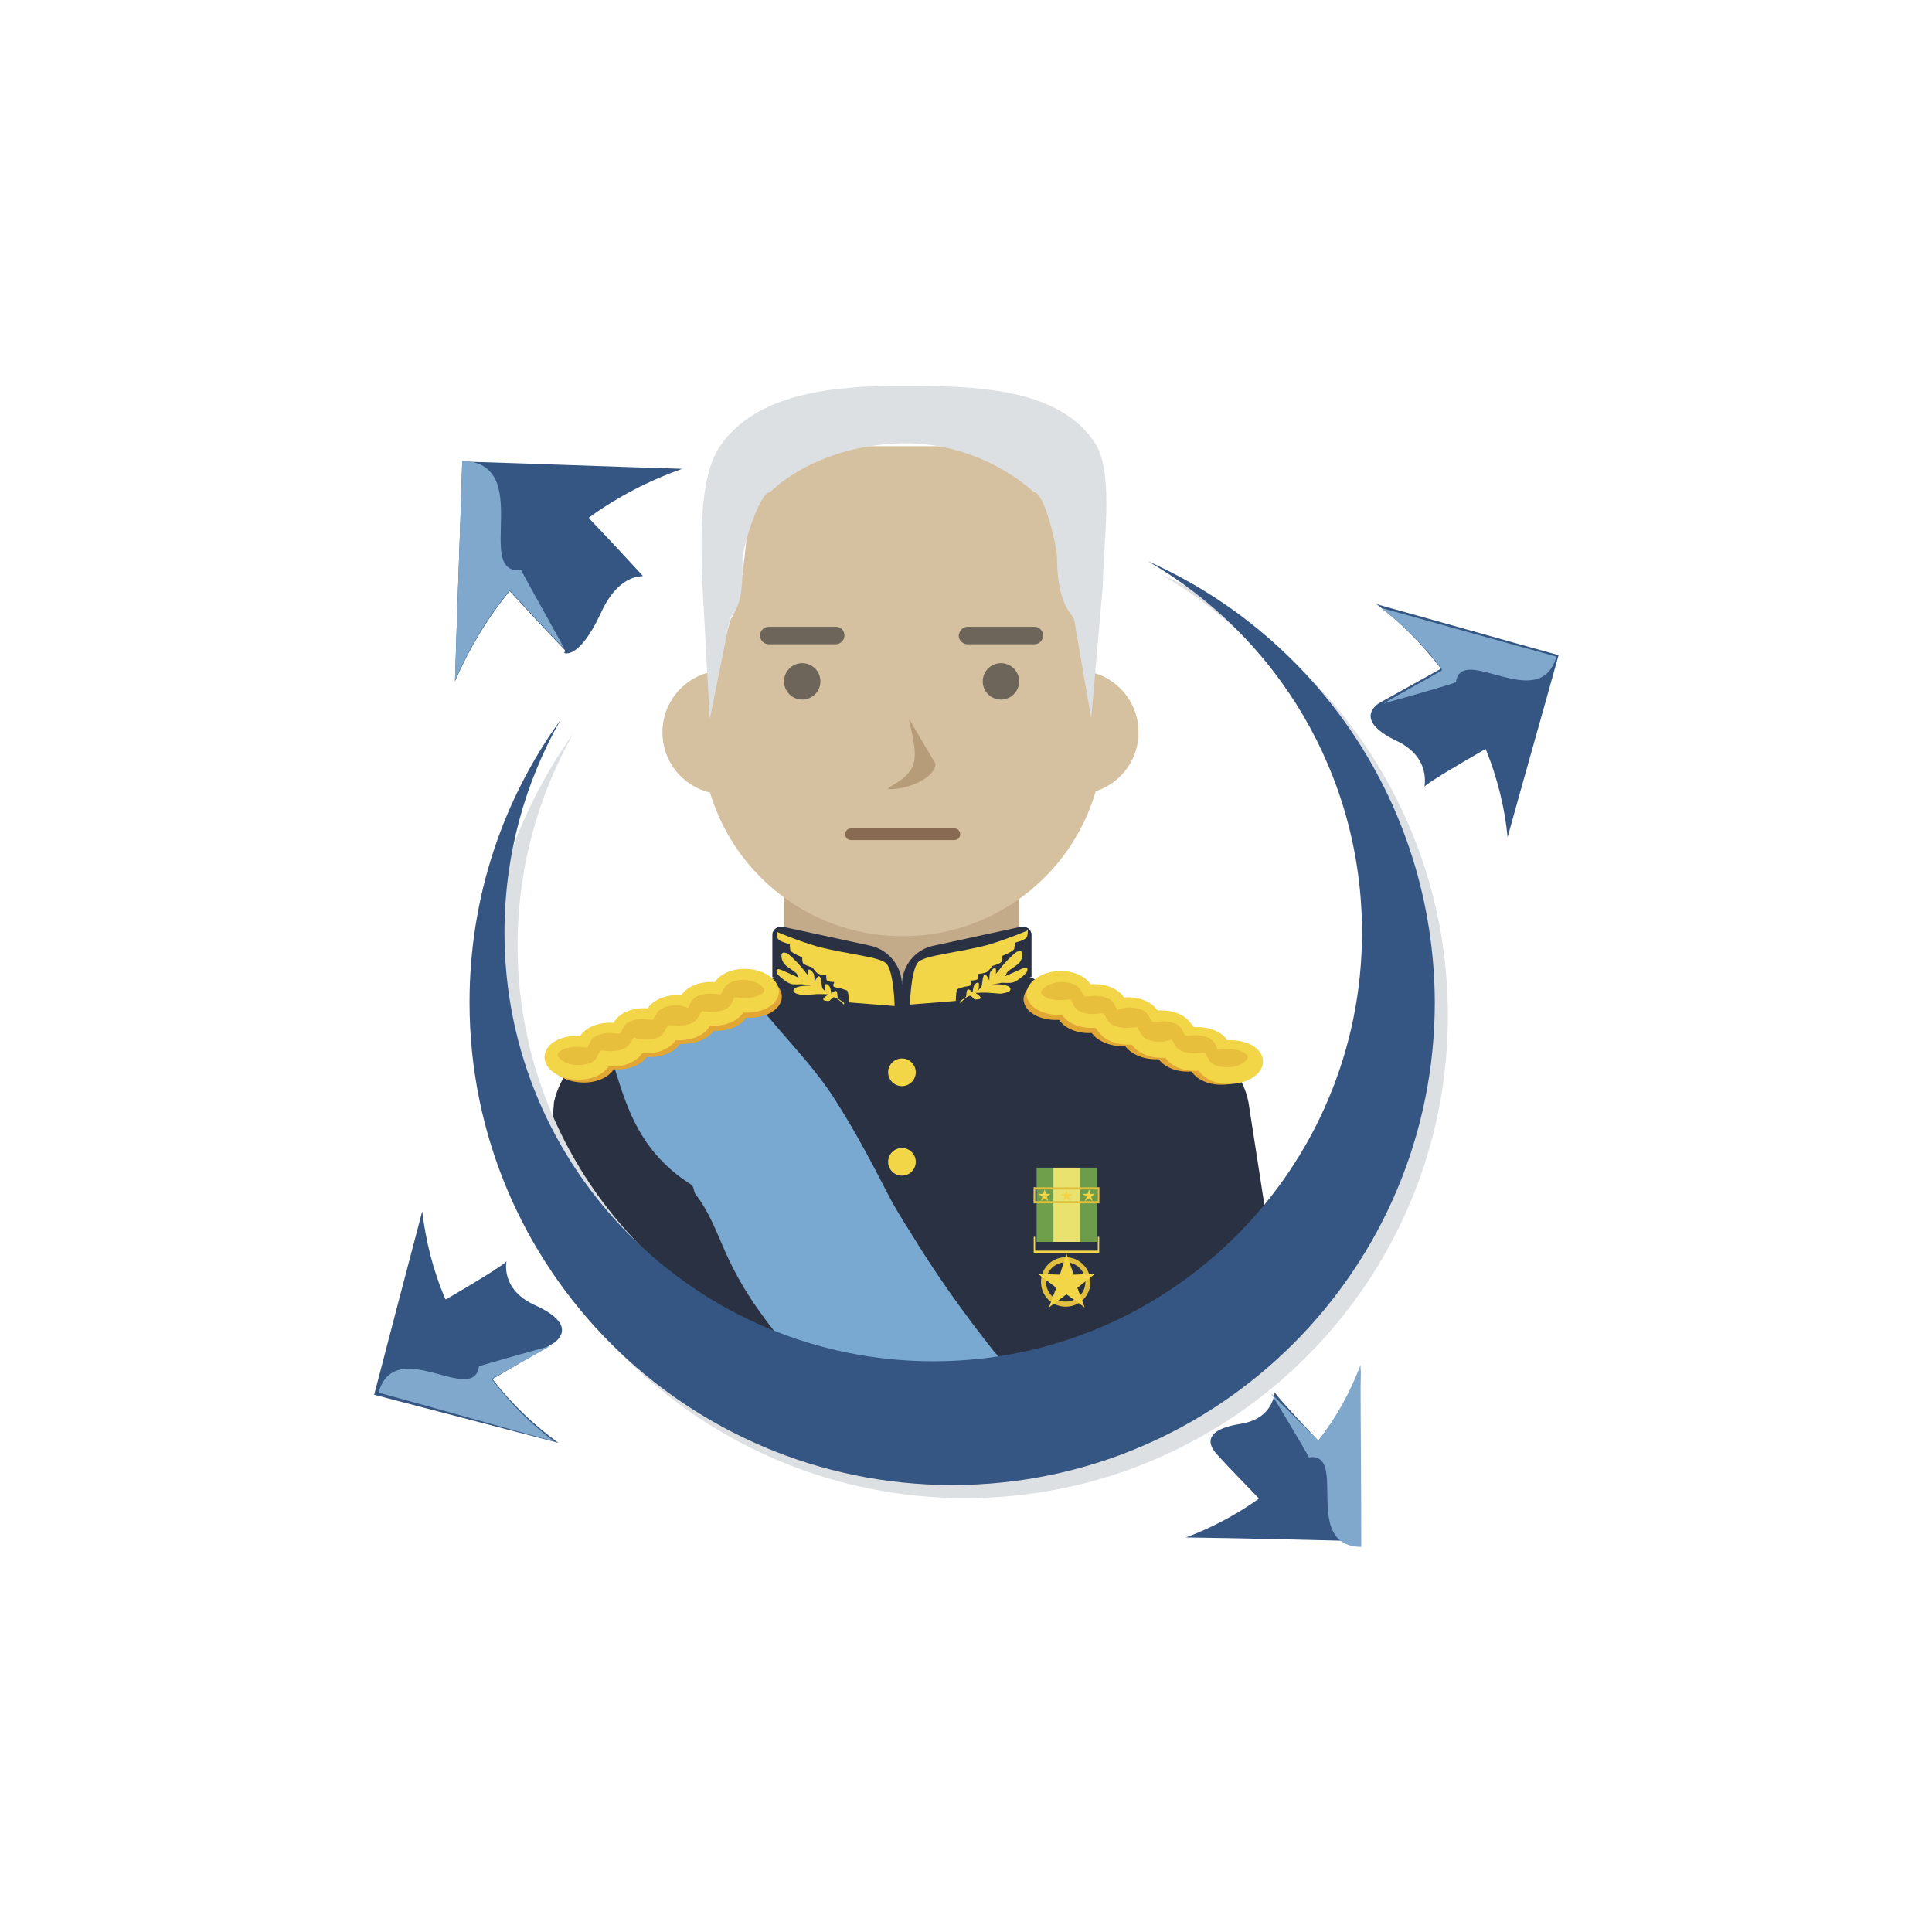 <svg version="1.1" id="Camada_1" xmlns="http://www.w3.org/2000/svg" x="0" y="0" viewBox="0 0 265.4 265.4" xml:space="preserve"><style>.st1{fill:#293142}.st3{fill:#d5c09f}.st4{fill:#dde0e3}.st6{fill:#6d6559}.st8{fill:#e2a635}.st9{fill:#f2d648}.st10{fill:#e8be3d}.st14{fill:#e0c03d}.st16{fill:#355682}.st17{fill:#80a8cc}</style><path fill="#fff" d="M0 0h265.4v265.4H0z"/><path class="st1" d="M83.6 183.7l39.3 3.7h2l51.9-1.8-5.3-34.2c-.7-3.6-3.2-6.6-6.7-8l-23.2-9.1-17.8-3.4-17.8 3.4-23.2 9.1c-3.4 1.3-5.9 4.4-6.7 8l-1.5 20.8"/><path fill="#c3ab8a" d="M123.9 120.2h-16.2v7.3l16.2 9.2 16.1-9.2v-7.3z"/><path class="st3" d="M101.8 109.1h-2.3c-4.7 0-8.5-3.8-8.5-8.5s3.8-8.5 8.5-8.5h2.3v17zM145.6 109.1h2.3c4.7 0 8.5-3.8 8.5-8.5s-3.8-8.5-8.5-8.5h-2.3v17z"/><path class="st3" d="M144.6 63.9c0-1.5-1.2-2.6-2.6-2.6h-36.2c-1.5 0-2.6 1.2-2.6 2.6 0 2.6-1 19.2-2.8 21.1l-4 13.9v2.1c0 15.2 12.3 27.6 27.6 27.6 15.2 0 27.6-12.3 27.6-27.6v-2.1l-4-13.9c-1.9-1.9-3-18.5-3-21.1z"/><path class="st4" d="M123.9 53c-9.5 0-20 1-25 8.3-3 4.4-2.6 13.5-2.4 19.2l1 18.3 2.8-13.9c1.8-1.8 1.7-5.5 1.7-8.1 0-1.5 2.3-9.2 3.8-9.2 0 0 6-6.4 18.1-6.7 11.1-.2 18.1 6.7 18.1 6.7 1.5 0 3.2 7.5 3.2 9 0 2.6.4 6.4 2.3 8.2l2.4 13.9 1.6-18.3c0-5.3 1.6-15.2-1-19.4-4.9-7.8-16.7-8-26.6-8z"/><path d="M122.3 108.4c2.6 0 6.2-1.6 6.2-3.5l-3.6-6.1c0 .8 1.2 4.2.6 6.1-.7 2.5-4.6 3.5-3.2 3.5z" fill="#b79c79"/><circle class="st6" cx="110.2" cy="93.6" r="2.5"/><path class="st6" d="M114.8 86.1h-9.2c-.6 0-1.2.5-1.2 1.2 0 .6.5 1.2 1.2 1.2h9.2c.6 0 1.2-.5 1.2-1.2s-.5-1.2-1.2-1.2z"/><circle class="st6" cx="137.5" cy="93.6" r="2.5"/><path class="st6" d="M132.9 86.1h9.2c.6 0 1.2.5 1.2 1.2 0 .6-.5 1.2-1.2 1.2h-9.2c-.6 0-1.2-.5-1.2-1.2.1-.7.6-1.2 1.2-1.2z"/><g><path d="M131.1 115.4h-14.2c-.4 0-.8-.3-.8-.8 0-.4.3-.8.8-.8h14.2c.4 0 .8.3.8.8s-.4.8-.8.8z" fill="#886952"/></g><path class="st1" d="M119.5 129.9l-12-2.6c-.7-.1-1.4.4-1.4 1.1v5.8l17.8 5.5v-4.4c0-2.6-1.9-4.9-4.4-5.4zM128.3 129.9l12-2.6c.7-.1 1.4.4 1.4 1.1v5.8l-17.8 5.5v-4.4c0-2.6 1.8-4.9 4.4-5.4z"/><g><path class="st8" d="M145 134.1c2-.1 3.7.7 4.4 1.8h.2c2-.1 3.7.7 4.4 1.8h.2c2-.1 3.7.7 4.4 1.8h.2c2.5-.1 4.6 1.1 4.7 2.8s-1.9 3.1-4.4 3.2c-2 .1-3.7-.7-4.4-1.8h-.2c-2 .1-3.7-.7-4.4-1.8h-.2c-2 .1-3.7-.7-4.4-1.8h-.2c-2.5.1-4.6-1.1-4.7-2.8 0-1.6 2-3.1 4.4-3.2z"/><path class="st8" d="M154 137.6c2-.1 3.7.7 4.4 1.8h.2c2-.1 3.7.7 4.4 1.8h.2c2-.1 3.7.7 4.4 1.8h.2c2.5-.1 4.6 1.1 4.7 2.8.1 1.7-1.9 3.1-4.4 3.2-2 .1-3.7-.7-4.4-1.8h-.2c-2 .1-3.7-.7-4.4-1.8h-.2c-2 .1-3.7-.7-4.4-1.8h-.2c-2.5.1-4.6-1.1-4.7-2.8 0-1.6 2-3.1 4.4-3.2z"/><path class="st9" d="M145.4 133.4c2-.1 3.7.7 4.4 1.8h.2c2-.1 3.7.7 4.4 1.8h.2c2-.1 3.7.7 4.4 1.8h.2c2.5-.1 4.6 1.1 4.7 2.8.1 1.7-1.9 3.1-4.4 3.2-2 .1-3.7-.7-4.4-1.8h-.2c-2 .1-3.7-.7-4.4-1.8h-.2c-2 .1-3.7-.7-4.4-1.8h-.2c-2.5.1-4.6-1.1-4.7-2.8 0-1.7 2-3.1 4.4-3.2z"/><path class="st9" d="M155 137.5c2-.1 3.7.7 4.4 1.8h.2c2-.1 3.7.7 4.4 1.8h.2c2-.1 3.7.7 4.4 1.8h.2c2.5-.1 4.6 1.1 4.7 2.8.1 1.7-1.9 3.1-4.4 3.2-2 .1-3.7-.7-4.4-1.8h-.2c-2 .1-3.7-.7-4.4-1.8h-.2c-2 .1-3.7-.7-4.4-1.8h-.2c-2.5.1-4.6-1.1-4.7-2.8 0-1.7 1.9-3.1 4.4-3.2z"/><path class="st10" d="M159.2 143.1h.2c.9 0 1.7-.3 2.2-.7.3-.2.5-.5.5-.7 0-.4-.9-1.1-2.6-1.1h-.2l-1.3.1-.5-1c-.3-.5-1.2-1-2.5-1h-.2l-1.3.1-.5-1c-.3-.5-1.2-1-2.5-1h-.2l-1.3.1-.6-1c-.3-.5-1.2-1-2.5-1h-.2c-1.7.1-2.7 1-2.7 1.4 0 .4.9 1.1 2.6 1.1h.2l1.3-.1.5 1c.3.5 1.2 1 2.5 1h.2l1.3-.1.6 1c.3.5 1.2 1 2.5 1h.2l1.3-.1.6 1c.2.5 1.1 1 2.4 1z"/><path class="st10" d="M168.5 146.6h.2c.9 0 1.7-.3 2.2-.7.3-.2.5-.5.5-.7 0-.4-.9-1.1-2.6-1.1h-.2l-1.3.1-.5-1c-.3-.5-1.2-1-2.5-1h-.2l-1.3.1-.5-1c-.3-.5-1.2-1-2.5-1h-.2l-1.3.1-.6-1c-.3-.5-1.2-1-2.5-1h-.2c-1.7.1-2.7 1-2.7 1.4 0 .4.9 1.1 2.6 1.1h.2l1.3-.1.5 1c.3.5 1.2 1 2.5 1h.2l1.3-.1.6 1c.3.5 1.2 1 2.5 1h.2l1.3-.1.6 1c.2.5 1.1 1 2.4 1z"/></g><g><circle class="st9" cx="123.9" cy="147.3" r="1.9"/><circle class="st9" cx="123.9" cy="159.6" r="1.9"/><circle class="st9" cx="123.9" cy="171.9" r="1.9"/><circle class="st9" cx="123.9" cy="184.1" r="1.9"/></g><g><path fill="#6f9f4a" d="M142.4 160.4v10.2h2.3v-10.2z"/><path fill="#6d9d4a" d="M150.7 160.4h-2.3v10.2h2.3z"/><path fill="#eae26e" d="M144.7 160.4h3.7v10.2h-3.7z"/><path class="st14" d="M146.4 172.7c-1.9 0-3.4 1.5-3.4 3.4s1.5 3.4 3.4 3.4 3.4-1.5 3.4-3.4c0-1.8-1.5-3.4-3.4-3.4zm0 6.1c-1.5 0-2.7-1.2-2.7-2.7s1.2-2.7 2.7-2.7 2.7 1.2 2.7 2.7-1.2 2.7-2.7 2.7z"/><path class="st9" d="M146.5 172.2l1 2.9 2.9-.1-2.4 1.9 1 2.7-2.5-1.8-2.4 1.8 1-2.7-2.5-1.9 3 .1zM150.8 169.9v1.9h-8.6v-1.9h-.2v2.2h9v-2.2z"/><g><path class="st14" d="M150.8 163.1v1.9h-8.6v-1.9h-.2v2.2h9v-2.2z"/><path class="st14" d="M150.8 165.3v-1.9h-8.6v1.9h-.2v-2.2h9v2.2z"/></g><g><path class="st9" d="M143.5 163.4l.2.6h.6l-.5.4.2.6-.5-.4-.5.4.2-.6-.6-.4h.7zM146.5 163.4l.2.6h.7l-.5.4.2.6-.6-.4-.5.4.2-.6-.5-.4h.6zM149.6 163.4l.2.6h.6l-.5.4.2.6-.5-.4-.6.4.3-.6-.6-.4h.7z"/></g></g><path d="M110.1 187.6c-4.4-5.6-7.6-9.2-10.5-15.7-1.2-2.7-2.2-5.5-4.1-7.9-.2-.4-.2-1.1-.6-1.3-7.9-5-9.2-12.2-11.3-18.6 3.6-4.5 9.8-3.8 14.6-6.7 1.1-.7 1.1-1 2.2-1.6.9-.5 1.4-.7 2.1 0 3.7 5.2 9 10.1 12.3 15.4 2.6 4.1 4.8 8.2 7 12.5 1 2 2.2 3.9 3.4 5.8 3.4 5.6 7.2 10.9 11.3 16.1.4.5 1 .9 1 1.7l-27.4.3z" fill="#79a8d0"/><g><path class="st8" d="M103 133.8c-2-.1-3.7.7-4.4 1.8h-.2c-2-.1-3.7.7-4.4 1.8h-.2c-2-.1-3.7.7-4.4 1.8h-.2c-2.5-.1-4.6 1.1-4.7 2.8-.1 1.7 1.9 3.1 4.4 3.2 2 .1 3.7-.7 4.4-1.8h.2c2 .1 3.7-.7 4.4-1.8h.2c2 .1 3.7-.7 4.4-1.8h.2c2.5.1 4.6-1.1 4.7-2.8.1-1.6-1.9-3.1-4.4-3.2z"/><path class="st8" d="M94 137.3c-2-.1-3.7.7-4.4 1.8h-.2c-2-.1-3.7.7-4.4 1.8h-.2c-2-.1-3.7.7-4.4 1.8h-.2c-2.5-.1-4.6 1.1-4.7 2.8-.1 1.7 1.9 3.1 4.4 3.2 2 .1 3.7-.7 4.4-1.8h.2c2 .1 3.7-.7 4.4-1.8h.2c2 .1 3.7-.7 4.4-1.8h.2c2.5.1 4.6-1.1 4.7-2.8.1-1.6-1.9-3.1-4.4-3.2z"/><path class="st9" d="M102.6 133.1c-2-.1-3.7.7-4.4 1.8H98c-2-.1-3.7.7-4.4 1.8h-.2c-2-.1-3.7.7-4.4 1.8h-.2c-2.5-.1-4.6 1.1-4.7 2.8-.1 1.7 1.9 3.1 4.4 3.2 2 .1 3.7-.7 4.4-1.8h.2c2 .1 3.7-.7 4.4-1.8h.2c2 .1 3.7-.7 4.4-1.8h.2c2.5.1 4.6-1.1 4.7-2.8.1-1.6-1.9-3.1-4.4-3.2z"/><path class="st9" d="M93.3 136.9c-2-.1-3.7.7-4.4 1.8h-.2c-2-.1-3.7.7-4.4 1.8h-.2c-2-.1-3.7.7-4.4 1.8h-.2c-2.5-.1-4.6 1.1-4.7 2.8-.1 1.7 1.9 3.1 4.4 3.2 2 .1 3.7-.7 4.4-1.8h.2c2 .1 3.7-.7 4.4-1.8h.2c2 .1 3.7-.7 4.4-1.8h.2c2.5.1 4.6-1.1 4.7-2.8.1-1.7-1.9-3.1-4.4-3.2z"/><path class="st10" d="M88.8 142.8h-.2c-.9 0-1.7-.3-2.2-.7-.3-.2-.5-.5-.5-.7 0-.4.9-1.1 2.6-1.1h.2l1.3.1.5-1c.3-.5 1.2-1 2.5-1h.2l1.3.1.5-1c.3-.5 1.2-1 2.5-1h.2l1.3.1.6-1c.3-.5 1.2-1 2.5-1h.2c1.7.1 2.7 1 2.7 1.4 0 .4-.9 1.1-2.6 1.1h-.2l-1.3-.1-.5 1c-.3.5-1.2 1-2.5 1h-.2l-1.3-.1-.6 1c-.3.5-1.2 1-2.5 1h-.2l-1.3-.1-.6 1c-.1.5-1.1 1-2.4 1z"/><path class="st10" d="M79.5 146.3h-.2c-.9 0-1.7-.3-2.2-.7-.3-.2-.5-.5-.5-.7 0-.4.9-1.1 2.6-1.1h.2l1.3.1.5-1c.3-.5 1.2-1 2.5-1h.2l1.3.1.5-1c.3-.5 1.2-1 2.5-1h.2l1.3.1.6-1c.3-.5 1.2-1 2.5-1h.2c1.7.1 2.7 1 2.7 1.4 0 .4-.9 1.1-2.6 1.1h-.2l-1.3-.1-.5 1c-.3.5-1.2 1-2.5 1h-.2l-1.3-.1-.6 1c-.3.5-1.2 1-2.5 1h-.2l-1.3-.1-.6 1c-.1.5-1.1 1-2.4 1z"/></g><g><path class="st9" d="M126.1 132.2c.9-1 5.5-1.3 9.6-2.4 3-.9 5.5-2 5.5-2s0 .8-.2 1c-.3.4-1.6.7-1.6.7s0 .7-.1.9c-.3.4-1.6.9-1.6.9s0 .6-.1.8c-.2.3-1.3.6-1.3.6s-.5.7-.7.8c-.3.2-1.2.3-1.2.3s0 .6-.1.7c-.2.2-1 .2-1 .2s.2.5.1.6c-.2.2-.8.2-1.1.3-.2.1-.7.2-.8.3-.2.3-.2 1.6-.2 1.6l-6.3.5c0 .1.1-4.6 1.1-5.8z"/><path class="st9" d="M131.9 137.8s1-1.1 1.4-1c.2 0 .4.4.6.5.2 0 .8 0 .8-.2.1-.2-.7-.7-.7-.7s1.5-.1 2 0c.4 0 1.1.1 1.5.1.5-.1 1.4-.2 1.3-.7-.2-.7-2.5-.6-2.5-.6s1-.1 1.3-.2c.4 0 1.3.1 1.7-.1.5-.2 1.4-.9 1.7-1.3.1-.1.2-.5.1-.6-.2-.2-.8.1-1 .2-.5.2-2 .9-2 .9s.2-.5.3-.6c.4-.4 1.6-1 1.8-1.5.2-.3.4-1.1.1-1.3-.1-.1-.6 0-.7.1-.7.5-1.9 1.8-2.4 2.5-.1.1-.4.5-.4.5s.1-.8-.1-.8c-.2-.1-.6.4-.7.6-.1.3-.1 1.1-.1 1.1s-.3-.8-.6-.8c-.4.1-.3 1.3-.5 1.7l-.4.4s.2-.9 0-1c-.2-.1-.5.2-.6.4-.1.2-.2.9-.2.9s-.4-.4-.6-.4c-.3.1-.2.8-.3 1-.1.2-.6.4-.7.6-.2 0-.1.3-.1.3z"/><g><path class="st9" d="M121.8 132.4c-.9-1-5.5-1.3-9.6-2.4-3-.9-5.5-2-5.5-2s0 .8.2 1c.3.4 1.6.7 1.6.7s0 .7.1.9c.3.4 1.6.9 1.6.9s0 .6.1.8c.2.3 1.3.6 1.3.6s.5.7.7.8c.3.2 1.2.3 1.2.3s0 .6.1.7c.2.2 1 .2 1 .2s-.2.5-.1.6c.2.2.8.2 1.1.3.2.1.7.2.8.3.2.3.2 1.6.2 1.6l6.3.5c0 .1-.1-4.6-1.1-5.8z"/><path class="st9" d="M115.9 138s-1-1.1-1.4-1c-.2 0-.4.4-.6.5-.2 0-.8 0-.8-.2-.1-.2.7-.7.7-.7s-1.5-.1-2 0c-.4 0-1.1.1-1.5.1-.5-.1-1.4-.2-1.3-.7.2-.7 2.5-.6 2.5-.6s-1-.1-1.3-.2c-.4 0-1.3.1-1.7-.1-.5-.2-1.4-.9-1.7-1.3-.1-.1-.2-.5-.1-.6.2-.2.8.1 1 .2.5.2 2 .9 2 .9s-.2-.5-.3-.6c-.4-.4-1.6-1-1.8-1.5-.2-.3-.4-1.1-.1-1.3.1-.1.6 0 .7.1.7.5 1.9 1.8 2.4 2.5.1.1.4.5.4.5s-.1-.8.1-.8c.2-.1.6.4.7.6.1.3.1 1.1.1 1.1s.3-.8.6-.8c.4.1.3 1.3.5 1.7l.4.4s-.2-.9 0-1c.2-.1.5.2.6.4.1.2.2.9.2.9s.4-.4.6-.4c.3.1.2.8.3 1 .1.2.6.4.7.6.3 0 .1.3.1.3z"/></g></g><g><path class="st4" d="M159.5 78.9c17.6 10.2 29.4 29.2 29.4 51 0 32.5-26.4 58.9-58.9 58.9s-58.9-26.4-58.9-58.9c0-10.6 2.8-20.6 7.7-29.2-7.8 10.9-12.5 24.3-12.5 38.8 0 36.6 29.7 66.3 66.3 66.3s66.3-29.7 66.3-66.3c0-27-16.2-50.3-39.4-60.6z"/><path class="st16" d="M157.7 77.1c17.6 10.2 29.4 29.2 29.4 51 0 32.5-26.4 58.9-58.9 58.9s-58.9-26.4-58.9-58.9c0-10.6 2.8-20.6 7.7-29.2-7.9 10.9-12.5 24.3-12.5 38.8 0 36.6 29.7 66.3 66.3 66.3s66.3-29.7 66.3-66.3c-.1-27.1-16.2-50.3-39.4-60.6zM77.5 89.7c.1-.2.2-.3 0-.5-2.5-2.6-4.9-5.2-7.3-7.8l-.2-.2c-3.1 3.8-5.6 8-7.5 12.4.3-10 .7-20.1 1-30.2 10 .3 20.1.7 30.2 1-4.5 1.6-8.8 3.8-12.8 6.7.1.2.2.3.3.4 2.4 2.5 4.8 5.1 7.1 7.6.2.2-3.2-.6-5.8 5.2-3 6.4-5 5.4-5 5.4z"/><path class="st16" d="M73.5 179.3c6.4 2.9 2.6 5.2 2.4 5.3-2.7 1.6-5.3 3.1-8 4.7-.1 0-.1.1-.2.2 2.6 3.4 5.7 6.3 9 8.7-8.4-2.2-16.9-4.4-25.3-6.6 2.2-8.4 4.4-16.9 6.6-25.2.5 4.1 1.5 8.2 3.2 12.1.2-.1.3-.1.4-.2 2.6-1.5 8.1-4.8 8-5.1 0-.1-1 3.9 3.9 6.1zM191.9 101.8c-6.3-3-2.5-5.2-2.3-5.3l8.1-4.5c.1 0 .1-.1.2-.2-2.6-3.4-5.5-6.3-8.8-8.8 8.3 2.3 16.7 4.7 25 7-2.3 8.3-4.7 16.7-7 25-.4-4.1-1.4-8.1-3-12.1-.2.1-.3.1-.4.2-2.6 1.5-8.1 4.7-8 5-.1 0 1-4-3.8-6.3zM175.1 191.2c-.1.2 3.8 4.4 5.7 6.4l.3.3c2.4-3 4.3-6.3 5.8-9.7-.2 7.8-.4 15.7-.5 23.5-7.8-.2-15.7-.4-23.5-.5 3.5-1.3 6.9-3.1 10-5.3-.1-.1-.1-.2-.1-.2-1.9-2-3.9-4-5.8-6.1-.1-.2-2.9-3 3.4-4 4.6-.7 4.7-4.4 4.7-4.4z"/><path class="st17" d="M77.5 89.1c-2.5-2.6-4.9-5.2-7.3-7.8l-.2-.2c-3.1 3.8-5.6 8-7.5 12.4.3-10 .7-20.1 1-30.2 10 .3 1.5 15.8 8.1 15 0 .2 6.1 11 5.9 10.8zM75.6 184.9c-2.6 1.5-5.2 2.9-7.8 4.4-.1 0-.1.1-.2.2 2.4 3.2 5.3 6.1 8.5 8.5-8-2.2-16.1-4.5-24.1-6.7 2.3-8 13 1.9 13.8-3.6.1-.1 10.1-2.9 9.8-2.8zM174.6 191.4l6.3 6.3.2.2c2.5-3.2 4.4-6.7 5.8-10.4 0 8.3.1 16.7.1 25-8.3-.1-1.7-13.1-7.2-12.3 0-.2-5.3-9-5.2-8.8zM190.1 96.6c2.6-1.5 5.2-2.9 7.8-4.4.1 0 .1-.1.2-.2-2.4-3.3-5.3-6.1-8.4-8.5 8 2.2 16.1 4.5 24.1 6.7-2.3 8-13-1.9-13.8 3.5-.1.2-10.1 3-9.9 2.9z"/></g></svg>